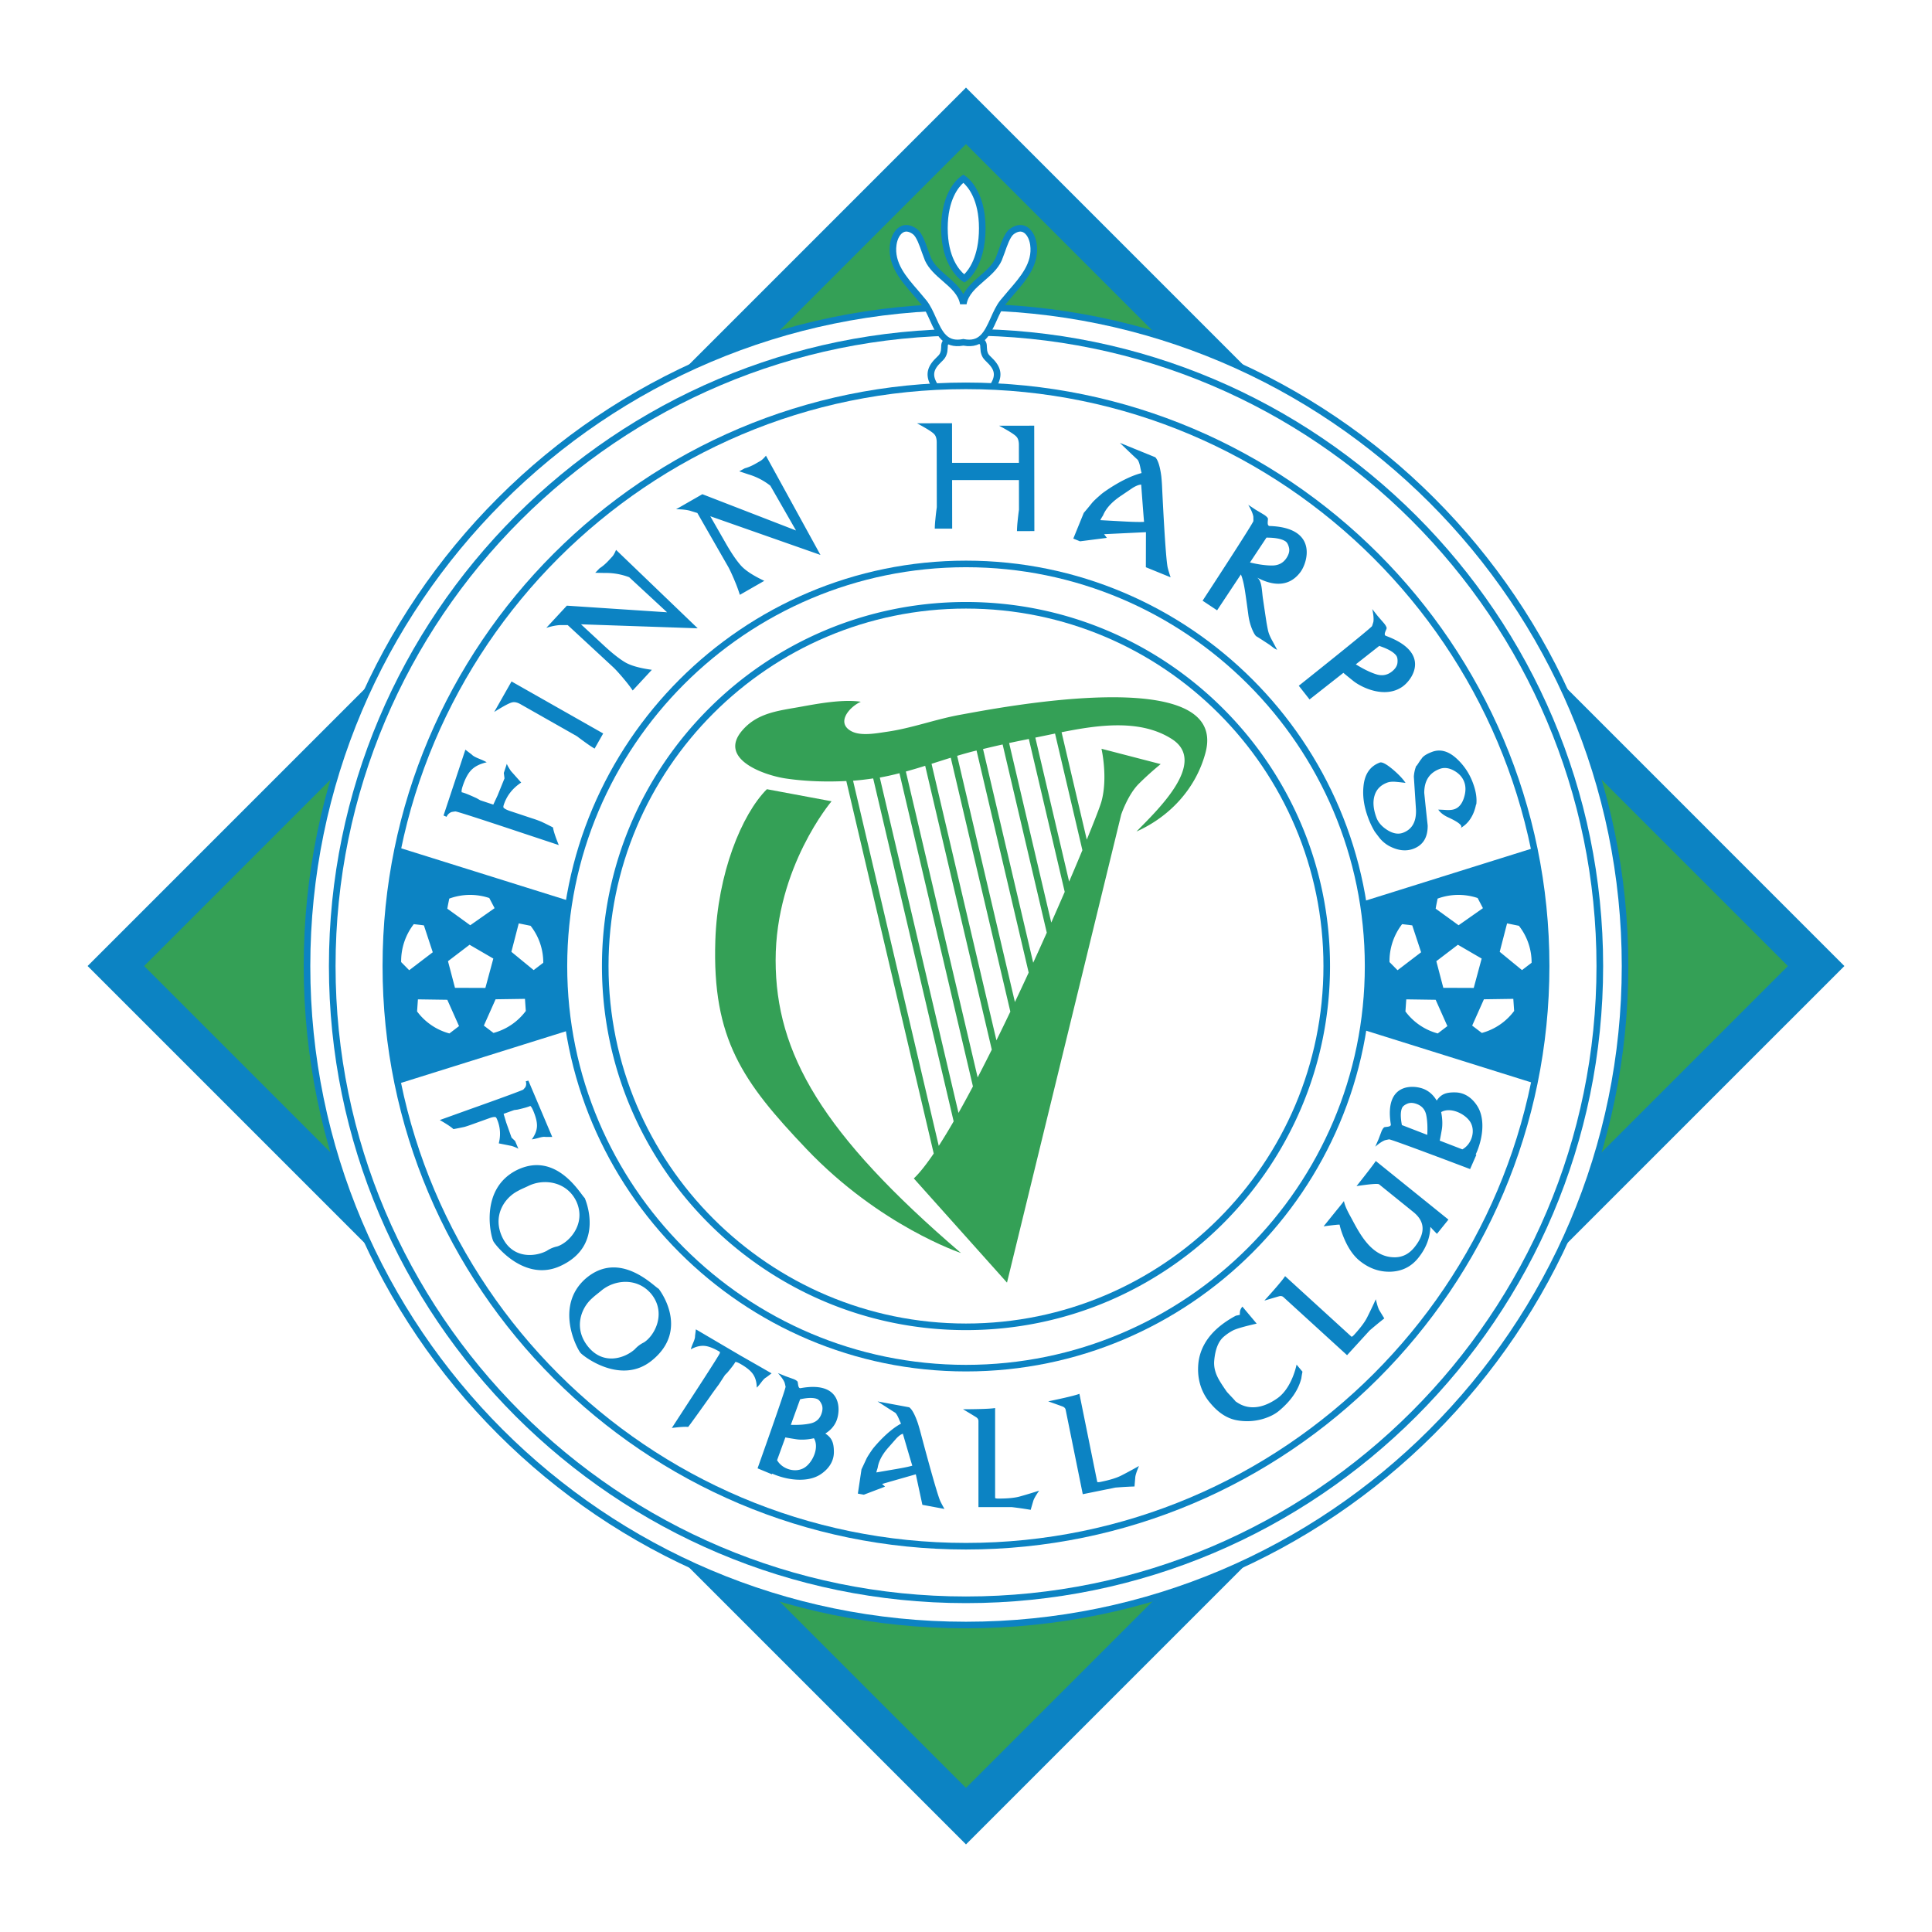<svg xmlns="http://www.w3.org/2000/svg" width="2500" height="2500" viewBox="0 0 192.756 192.756"><g fill-rule="evenodd" clip-rule="evenodd"><path fill="#fff" d="M0 0h192.756v192.756H0V0z"/><path fill="#fff" d="M96.146 8.045L7.812 96.379l88.564 88.564 88.567-88.562L96.377 7.813l-.231.232z"/><path d="M96.377 8.741l87.638 87.64c-.461.459-87.178 87.172-87.639 87.635-.46-.463-87.174-87.176-87.635-87.637l86.062-86.062 1.574-1.576z" fill="#0c83c3"/><path fill="#34a056" d="M96.376 178.381L14.377 96.379l82-82.001 82.004 82.003-82.005 82z"/><path d="M30.302 96.385c0 36.434 29.64 66.072 66.071 66.072 36.439 0 66.086-29.639 66.086-66.072 0-36.438-29.646-66.083-66.086-66.083-36.431 0-66.071 29.645-66.071 66.083z" fill="#0c83c3"/><path d="M30.959 96.385c0-36.077 29.344-65.426 65.414-65.426 36.078 0 65.43 29.35 65.43 65.426 0 36.072-29.352 65.416-65.43 65.416-36.07 0-65.414-29.344-65.414-65.416z" fill="#fff"/><path d="M32.816 96.385c0 35.047 28.511 63.559 63.557 63.559 35.053 0 63.572-28.512 63.572-63.559 0-35.052-28.52-63.569-63.572-63.569-35.045 0-63.557 28.517-63.557 63.569z" fill="#0c83c3"/><path d="M33.479 96.385c0-34.687 28.214-62.907 62.894-62.907 34.689 0 62.91 28.22 62.91 62.907 0 34.682-28.221 62.896-62.91 62.896-34.68 0-62.894-28.215-62.894-62.896z" fill="#fff"/><path d="M38.168 96.383c0 32.098 26.111 58.211 58.206 58.211 32.099 0 58.212-26.113 58.212-58.211 0-32.099-26.113-58.215-58.212-58.215-32.095-.001-58.206 26.116-58.206 58.215z" fill="#0c83c3"/><path d="M38.825 96.383c0-31.738 25.816-57.559 57.549-57.559 31.738 0 57.556 25.821 57.556 57.559 0 31.734-25.818 57.555-57.556 57.555-31.733 0-57.549-25.821-57.549-57.555z" fill="#fff"/><path d="M55.935 96.383c0 22.301 18.142 40.445 40.441 40.445 22.304 0 40.449-18.145 40.449-40.445 0-22.302-18.145-40.447-40.449-40.447-22.299 0-40.441 18.145-40.441 40.447z" fill="#0c83c3"/><path d="M56.591 96.383c0-21.94 17.847-39.791 39.784-39.791 21.941 0 39.792 17.85 39.792 39.791 0 21.939-17.852 39.789-39.792 39.789-21.937 0-39.784-17.85-39.784-39.789z" fill="#fff"/><path d="M55.173 82.556a30.939 30.939 0 0 0-1.165-.577 11.127 11.127 0 0 0-.915-.33l-1.265-.421-.929-.308c-.341-.113-.56-.228-.661-.344-.03-.047-.021-.145.029-.294.3-.906.878-1.641 1.733-2.206l-1.031-1.158c-.229-.343-.362-.581-.402-.713l-.301.909.068.547-.687 1.693-.431.922-1.299-.431-.357-.205c-.793-.364-1.291-.562-1.493-.592-.038-.105-.006-.315.1-.631.236-.714.517-1.239.84-1.575.354-.372.87-.633 1.549-.787-.145-.094-.42-.222-.826-.385-.341-.14-.56-.269-.66-.385l-.639-.489-.492 1.483-.595 1.794-1.092 3.29.304.129a.86.86 0 0 1 .504-.478 6.5 6.5 0 0 1 .372-.058c.182-.026 6.843 2.205 6.843 2.205l.709.235 2.767.918c-.336-.819-.528-1.405-.578-1.758zM60.18 73.179l-.856 1.51a10.167 10.167 0 0 1-.775-.51 30.34 30.34 0 0 1-.985-.724l-1.85-1.05-3.779-2.144c-.312-.177-.583-.24-.813-.19-.269.049-.875.37-1.814.963l1.727-3.045 9.145 5.19zM61.464 54.862l8.146 7.824-11.644-.399 2.312 2.141c.784.726 1.462 1.265 2.037 1.617.574.353 1.481.613 2.721.782l-1.91 2.062c-.268-.393-.575-.79-.918-1.191l-.126-.153c-.403-.468-.709-.8-.922-.996l-4.519-4.184c-.205.002-.468.003-.79.002-.376.021-.826.113-1.347.275l2.052-2.215 9.998.661-3.78-3.499a6.523 6.523 0 0 0-2.436-.424l-.95-.019.438-.453c.298-.188.603-.45.913-.784l.169-.183.178-.193c.12-.129.245-.353.378-.671zM76.42 45.465l5.437 9.901-10.992-3.861 1.566 2.734c.53.926 1.018 1.644 1.461 2.152.441.508 1.229 1.027 2.361 1.559l-2.437 1.397a14.637 14.637 0 0 0-.521-1.411l-.075-.185c-.245-.566-.438-.976-.581-1.226l-3.063-5.343a89.777 89.777 0 0 1-.754-.233c-.366-.093-.822-.139-1.368-.14l2.621-1.502 9.343 3.619-2.561-4.469a6.52 6.52 0 0 0-2.198-1.133l-.901-.302.553-.301c.342-.09.711-.249 1.105-.476l.216-.124.228-.13c.152-.087.34-.262.56-.526zM112.242 52.031l-2.453-.135c-.01-.022.076-.18.264-.474.289-.713.906-1.379 1.848-1.997.365-.249.732-.496 1.098-.744.352-.216.637-.326.855-.332l.006.059s.23 3.137.283 3.659c-.362.023-.995.012-1.901-.036zm4.266 4.63c-.234-.928-.561-7.94-.57-8.171a18.763 18.763 0 0 0-.074-.966c-.129-.987-.328-1.621-.6-1.903l-3.539-1.44c.938.902 1.529 1.464 1.779 1.688.1.146.186.388.256.729.07.34.115.539.139.596-1.908.489-3.922 2.023-3.951 2.049-.52.441-.857.757-1.01.95a34.27 34.27 0 0 1-.809.976l-1.045 2.566.668.272 2.678-.343-.275-.368 4.176-.201-.008 3.498 2.471 1.006a11.992 11.992 0 0 1-.286-.938zM126.938 56.421c-.617.005-1.359-.095-2.227-.303l1.646-2.482.076.003c.852.008 1.457.131 1.818.37.16.107.279.319.354.637.076.317-.01.662-.256 1.034-.324.488-.794.736-1.411.741zm.041 7.581c-.213-.373-.357-.694-.432-.963-.037-.119-.098-.422-.184-.91-.117-.759-.23-1.522-.342-2.289-.15-.928-.09-1.94-.643-2.237 1.293.693 3.082 1.182 4.361-.521.748-.998 1.756-4.441-3.059-4.603-.328-.012-.145-.574-.184-.769-.084-.14-.246-.278-.482-.414a38.998 38.998 0 0 0-.723-.43l-.754-.5c.283.471.453.861.508 1.171.006.15.008.297.006.443.012.186-5.068 7.952-5.068 7.952l1.447.96 2.373-3.579c.148.331.277.834.387 1.508.064.392.182 1.214.35 2.467.064.519.186 1.001.365 1.446.146.362.287.609.422.74.084.033 1.039.658 1.404.9-.059-.039.021.023.238.188.135.112.285.201.451.269l-.441-.829zM137.287 67.268c-.588-.188-1.262-.517-2.018-.986l2.34-1.84.072.027c.807.275 1.344.582 1.609.922.119.152.166.391.137.716-.027.325-.217.625-.568.901-.461.362-.984.449-1.572.26zm-2.279.663c.832.666 3.16 1.799 4.908.583 1.025-.712 2.887-3.404-1.633-5.069-.309-.113.043-.59.066-.787-.037-.16-.146-.342-.328-.544-.385-.444-.568-.656-.553-.636l-.559-.711c.121.536.16.96.115 1.271a8.339 8.339 0 0 1-.133.422c-.049.181-7.311 5.958-7.311 5.958l1.074 1.366 3.375-2.653c.002-.001.149.135.979.8zM141.01 84.685c-.738.274-1.543.182-2.414-.278a3.333 3.333 0 0 1-.881-.71c-.043-.04-.535-.692-.559-.73a7.967 7.967 0 0 1-.656-1.381c-.41-1.099-.564-2.135-.467-3.104.109-1.236.652-2.037 1.631-2.401.23-.085.688.164 1.375.75.551.477.949.903 1.191 1.279a22.955 22.955 0 0 0-.887-.1c-.393-.039-.703-.016-.934.07-.664.248-1.09.683-1.273 1.308-.184.624-.119 1.354.193 2.19.176.476.533.884 1.072 1.226.574.364 1.1.459 1.576.281.912-.339 1.344-1.113 1.295-2.319l-.213-3.286c.029-.395.109-.747.236-1.056a.13.13 0 0 1 .045-.031c.033-.012.393-.613.469-.66.135-.264.494-.504 1.076-.721.836-.312 1.676-.064 2.518.742a6.149 6.149 0 0 1 1.555 2.374c.291.778.402 1.479.336 2.1-.002.02-.012.033-.027.039-.025.009-.217 1.652-1.596 2.373.527-.276-.709-.875-1.193-1.096-.439-.201-.768-.458-.986-.768.281.006.549.02.797.039.352.018.635-.012.848-.092.426-.158.734-.534.922-1.127.189-.593.199-1.12.027-1.579-.176-.476-.518-.853-1.023-1.131-.504-.279-.979-.336-1.42-.171-1.033.385-1.549 1.183-1.545 2.396.109 1.098.225 2.181.342 3.249.013 1.19-.463 1.965-1.43 2.325zM60.057 96.383c0 20.027 16.292 36.322 36.318 36.322 20.027 0 36.322-16.295 36.322-36.322 0-20.028-16.295-36.322-36.322-36.322-20.026 0-36.318 16.294-36.318 36.322z" fill="#0c83c3"/><path d="M60.713 96.383c0-19.666 15.998-35.666 35.662-35.666 19.666 0 35.666 16 35.666 35.666 0 19.666-16 35.666-35.666 35.666-19.664 0-35.662-16-35.662-35.666z" fill="#fff"/><path d="M95.849 71.304c-2.474.44-4.84 1.341-7.34 1.701-1.019.146-2.614.47-3.582-.059-1.533-.837-.203-2.409.959-2.933-1.779-.267-4.234.179-5.986.499-2.221.404-4.368.587-5.899 2.428-2.333 2.806 2.244 4.412 4.397 4.73 1.91.283 4 .356 6.039.252l8.721 37.164c-.732 1.076-1.405 1.938-1.987 2.486l9.297 10.395 11.395-46.699s.656-1.969 1.75-3.063a30.005 30.005 0 0 1 2.188-1.969l-5.906-1.532s.656 2.845 0 5.251c-.121.442-.652 1.827-1.467 3.816l-2.514-10.716c3.666-.732 7.857-1.332 11 .677 3.699 2.366-1.684 7.314-3.525 9.229 3.342-1.498 5.918-4.288 6.877-7.835 2.463-9.113-21.061-4.42-24.417-3.822zm4.831 2.828c.654-.14 1.311-.273 1.967-.406l3.58 15.256c-.424.978-.873 2.005-1.342 3.064l-4.205-17.914zm3.758 18.918c-.438.981-.891 1.986-1.355 3.002L98.078 74.73c.652-.156 1.303-.311 1.955-.454l4.405 18.774zm-7.231-18.118c.074-.019.15-.034.225-.052l5.199 22.154a318.99 318.99 0 0 1-1.373 2.938L95.496 75.41a38.69 38.69 0 0 1 1.711-.478zm-4.901 1.472l6.645 28.319c-.473.947-.943 1.873-1.41 2.771l-7.162-30.519a58.337 58.337 0 0 0 1.927-.571zm-2.568.74l7.332 31.247c-.49.926-.971 1.809-1.441 2.645l-7.852-33.458a27.498 27.498 0 0 0 1.961-.434zm-4.627.747c.685-.05 1.35-.132 2.006-.229l8.029 34.216a59.202 59.202 0 0 1-1.486 2.447l-8.549-36.434zm14.303 25.902L92.94 76.205c.64-.203 1.278-.408 1.918-.606l5.944 25.333c-.46.964-.923 1.92-1.388 2.861zm8.576-18.969c-.393.948-.838 2.004-1.324 3.134l-3.371-14.367.383-.079c.51-.103 1.039-.214 1.584-.326l2.728 11.638z" fill="#34a056"/><path d="M76.511 78.739l6.454 1.204s-5.58 6.563-5.58 15.861c0 9.299 4.627 17.327 18.487 29.208 0 0-8.097-2.689-15.424-10.393-6.344-6.672-9.401-10.943-9.079-20.784.219-6.672 2.627-12.58 5.142-15.096z" fill="#34a056"/><path d="M89.923 22.552c-.573.242-1.004.925-1.128 1.781-.299 2.078 1.077 3.662 2.291 5.059l.839.996c.346.441.606 1.023.858 1.586.604 1.351 1.291 2.873 3.331 2.509 2.039.363 2.727-1.159 3.33-2.51.252-.562.512-1.144.857-1.585l.838-.997c1.215-1.397 2.592-2.98 2.293-5.058-.125-.856-.557-1.539-1.129-1.782-.332-.141-.869-.207-1.541.278-.525.379-.85 1.314-1.137 2.14l-.285.764c-.33.713-.951 1.252-1.609 1.822-.615.532-1.238 1.084-1.618 1.792-.38-.708-1.002-1.259-1.617-1.792-.658-.57-1.279-1.108-1.609-1.822l-.287-.764c-.287-.826-.612-1.761-1.137-2.14-.672-.484-1.209-.418-1.54-.277z" fill="#0c83c3"/><path d="M98.158 28.05c.684-.59 1.389-1.201 1.777-2.042l.311-.824c.23-.66.543-1.565.9-1.822.34-.246.643-.315.898-.206.357.152.646.65.736 1.271.256 1.781-.961 3.181-2.137 4.535l-.859 1.021c-.396.505-.674 1.124-.939 1.723-.676 1.51-1.166 2.421-2.67 2.127l-.062-.013-.063.013c-1.503.294-1.993-.617-2.668-2.127-.268-.599-.544-1.218-.941-1.723l-.859-1.021c-1.177-1.354-2.394-2.753-2.137-4.535.089-.62.377-1.119.734-1.271.256-.109.56-.041.899.206.357.258.672 1.162.901 1.823l.31.823c.389.842 1.094 1.452 1.775 2.042.802.695 1.561 1.352 1.723 2.31h.646c.166-.958.924-1.615 1.725-2.31z" fill="#fff"/><path d="M95.933 17.547c-.208.136-2.036 1.444-2.036 5.228 0 3.93 2.059 5.243 2.146 5.296l.182.112.176-.121c.079-.054 1.928-1.368 1.928-5.288 0-3.784-1.827-5.092-2.036-5.228l-.179-.119-.181.12z" fill="#0c83c3"/><path d="M94.553 22.775c0-2.881 1.121-4.144 1.56-4.532.438.388 1.559 1.651 1.559 4.532 0 2.874-1.058 4.184-1.472 4.589-.462-.39-1.647-1.671-1.647-4.589z" fill="#fff"/><path d="M97.557 34.223c.24.128.24.173.246.422l.041.451c.115.538.311.729.578.994l.232.236c.639.683.664 1.25.098 2.093l.545.366c.738-1.1.689-1.996-.162-2.907l-.252-.256c-.236-.23-.322-.316-.396-.662l-.027-.325c-.006-.303-.012-.679-.592-.99l-.311.578zM93.901 34.634l-.027.326c-.075.346-.163.432-.398.663l-.251.255c-.851.911-.901 1.808-.163 2.907l.545-.366c-.566-.843-.54-1.41.097-2.093l.231-.235c.27-.264.464-.455.58-.994l.042-.452c.004-.248.005-.292.245-.421l-.309-.579c-.579.31-.587.687-.592.989zM136.68 96.383c0-2.212-.188-4.381-.531-6.498l17.082-5.348a58.148 58.148 0 0 1 1.217 11.845c0 4.029-.414 7.961-1.197 11.758l-17.084-5.35c.333-2.085.513-4.226.513-6.407zM56.263 96.383c0-2.212.187-4.381.532-6.498l-17.081-5.348a58.077 58.077 0 0 0-1.218 11.845c0 4.029.414 7.961 1.198 11.758l17.084-5.35a40.375 40.375 0 0 1-.515-6.407z" fill="#0c83c3"/><path d="M44.822 89.654a6.036 6.036 0 0 1 3.994-.058l.53 1.011-2.43 1.706-2.288-1.655.057-.321.137-.683zM52.936 92.367l.04.051a5.926 5.926 0 0 1 1.226 3.635l-.961.734-2.22-1.824.734-2.837 1.181.241zM49.235 103.057a5.943 5.943 0 0 0 3.225-2.192l-.084-1.209-2.931.043-1.171 2.625.961.733zM44.839 103.107a5.93 5.93 0 0 1-3.187-2.143l-.04-.049.085-1.209 2.93.043 1.171 2.625-.959.733zM40.023 95.987a6.037 6.037 0 0 1 1.259-3.784l.688.079.323.044.884 2.681-2.352 1.792-.802-.812zM48.427 98.566l-3.034-.011-.697-2.656 2.152-1.641 2.371 1.379-.792 2.929zM143.43 89.654a6.035 6.035 0 0 1 3.994-.058l.529 1.011-2.43 1.706-2.287-1.655.055-.321.139-.683zM151.543 92.367l.039.051a5.928 5.928 0 0 1 1.227 3.635l-.961.734-2.221-1.824.734-2.837 1.182.241zM147.842 103.057a5.938 5.938 0 0 0 3.184-2.141l.041-.051-.084-1.209-2.932.043-1.172 2.625.963.733zM143.445 103.107a5.936 5.936 0 0 1-3.186-2.143l-.039-.049.084-1.209 2.932.043 1.17 2.625-.961.733zM138.631 95.987a6.042 6.042 0 0 1 1.258-3.784l.689.079.322.044.885 2.681-2.352 1.792-.802-.812zM147.035 98.566L144 98.555l-.697-2.656 2.152-1.641 2.371 1.379-.791 2.929z" fill="#fff"/><path d="M57.504 119.865c1.023 2.248-.737 4.123-1.91 4.492a2.996 2.996 0 0 0-1.048.443c-1.187.619-3.402.801-4.431-1.359-1.006-2.117.194-3.916 1.542-4.613.368-.205.631-.301 1.063-.508 1.558-.767 3.841-.435 4.784 1.545zm-8.282 3.977c.29.518 3.193 4.105 6.718 2.451 4.511-2.092 2.396-6.77 2.396-6.77-.39-.307-2.807-4.783-6.838-2.75-3.686 1.918-2.527 6.584-2.276 7.069zM64.991 129.113c1.541 1.932.293 4.18-.755 4.824a2.958 2.958 0 0 0-.908.686c-1.001.891-3.104 1.607-4.629-.236-1.492-1.809-.768-3.848.369-4.852.307-.287.537-.447.907-.752 1.323-1.125 3.618-1.361 5.016.33zm-7.06 5.879c.409.43 4.098 3.201 7.114.738 3.864-3.131.669-7.15.669-7.15-.452-.203-3.89-3.953-7.303-.998-3.104 2.762-.843 7.002-.48 7.41zM101.463 52.989l1.736-.002-.016-10.517-3.5.005c.98.524 1.559.89 1.734 1.101.158.174.236.442.238.8l.002 1.805H94.99l-.006-3.955-3.5.005c.981.524 1.559.891 1.735 1.1.157.175.237.442.237.8l.006 4.346.003 2.127a28.53 28.53 0 0 0-.142 1.214 9.94 9.94 0 0 0-.06.925l1.736-.002-.007-4.847h6.668l.002.828.002 2.127c-.055.394-.102.798-.143 1.215a10.9 10.9 0 0 0-.058.925zM103.676 148.721c-.34.49-.539.844-.596 1.062-.07.236-.154.521-.248.854a34.139 34.139 0 0 0-1.822-.264l-.07-.01h-3.32v-8.59c0-.156-.078-.285-.24-.385-.156-.1-.591-.363-1.297-.787.674 0 2.667-.016 3.2-.121v8.969c.023.043.135.064.33.064.916 0 1.623-.068 2.115-.203a47.888 47.888 0 0 0 1.948-.589zM113.637 146.264c-.236.547-.361.932-.373 1.156-.021.248-.047.545-.074.887-.459.012-1.07.045-1.838.104l-.07.006-3.254.66-1.707-8.422c-.031-.15-.135-.262-.311-.328-.174-.066-.652-.238-1.43-.514.66-.135 2.611-.545 3.113-.752l1.779 8.789c.033.037.146.037.34-.002.896-.182 1.574-.389 2.031-.619s1.055-.553 1.794-.965zM137.266 129.625c.133.582.258.967.383 1.156.127.211.283.467.463.758-.365.281-.84.67-1.424 1.168l-.053.049-2.238 2.451-6.348-5.793c-.115-.104-.264-.133-.445-.082-.178.049-.666.195-1.457.428.455-.496 1.787-1.979 2.068-2.441l6.625 6.045c.047.01.139-.055.271-.201.617-.676 1.043-1.244 1.275-1.699a48.4 48.4 0 0 0 .88-1.839zM89.466 146.557l-2.025.348c-.011-.02.03-.172.125-.461.101-.678.477-1.373 1.126-2.09l.752-.857c.246-.254.457-.402.635-.449l.016.051s.783 2.688.925 3.131c-.288.09-.806.198-1.554.327zm4.356 3.228c-.369-.766-1.964-6.809-2.017-7.01a19.368 19.368 0 0 0-.244-.826c-.293-.836-.574-1.35-.85-1.543l-3.156-.586c.934.607 1.525.986 1.77 1.133.111.109.226.305.348.586.121.285.196.449.226.494-1.462.787-2.812 2.502-2.83 2.529-.341.484-.555.824-.643 1.02-.286.617-.443.953-.472 1.002l-.365 2.434.596.109 2.115-.805-.294-.27 3.365-.961.655 3.045 2.204.41a10.49 10.49 0 0 1-.408-.761zM129.949 136.855a7.28 7.28 0 0 0-.111.645c-.289 1.168-1.025 2.248-2.209 3.24-.443.375-1.016.654-1.709.85a5.635 5.635 0 0 1-2.49.115c-.965-.166-1.842-.725-2.631-1.664-.215-.254-1.451-1.58-1.244-3.953.131-1.453.873-2.744 2.188-3.803.771-.621 1.521-.994 1.541-1.01.02-.018.381-.07.428-.107-.014.01-.016-.076-.006-.256.01-.182.092-.365.248-.551l1.424 1.697c-1.215.275-2 .5-2.355.676a4.853 4.853 0 0 0-.914.619c-.551.461-.871 1.27-.969 2.43-.041.523.068 1.049.324 1.58.158.336.469.83.932 1.488.08.111.852.896.875.967.156.059 1.627 1.467 4.156-.299 1.492-1.043 1.932-3.371 1.932-3.371l.59.707zM45.238 112.65c.205-.031.556-.102 1.054-.207.135-.031.387-.113.758-.246l1.027-.369c.435-.154.687-.246.754-.27.276-.1.479-.135.607-.107.045.018.096.088.15.217.328.775.386 1.578.175 2.406l1.302.26c.337.115.556.211.656.281l-.33-.777-.354-.34-.537-1.516-.256-.854 1.054-.377.341-.045c.7-.162 1.121-.285 1.265-.367.084.051.183.211.298.48.259.613.383 1.117.373 1.516-.009.438-.182.883-.516 1.34.143-.012.387-.066.733-.164.292-.082.501-.105.63-.08l.676.004-.538-1.268-.651-1.539-1.193-2.814-.261.07a.723.723 0 0 1-.042.586c-.014.02-.081.1-.199.232-.099.111-5.517 2.031-5.517 2.031l-.576.207-2.245.807c.677.386 1.13.689 1.362.903zM75.786 136.334l-1.449-.828-.423-.24-1.859-1.092-1.439-.846-1.188-.699-.085.672c.011.129-.041.334-.16.613-.143.332-.229.566-.258.707.496-.273.961-.385 1.397-.338.395.041.877.23 1.452.566.022.014.032.023.054.035a3.39 3.39 0 0 1-.008.115c-.011.146-3.16 4.959-3.16 4.959l-.333.512-1.299 2c.771-.102 1.316-.137 1.63-.105.143-.15 2.159-2.986 2.198-3.043.159-.248.864-1.199.864-1.199l.611-.939.243-.242c.46-.551.722-.906.786-1.057.098-.012.273.057.528.201.577.332.981.656 1.213.979.258.354.393.814.402 1.379.107-.094.268-.287.483-.574.183-.24.335-.389.455-.443l.539-.406-1.194-.687zM83.44 141.789c.448-1.043.623-4.055-3.56-3.293-.285.053-.238-.492-.311-.658-.101-.113-.268-.207-.497-.283a76.023 76.023 0 0 0-.709-.254l-.75-.309c.338.371.562.691.67.961.036.135.066.27.094.398.047.168-2.795 8.146-2.795 8.146l1.437.596.025-.068c1.445.641 3.528.949 4.857.049.78-.527 1.298-1.279 1.296-2.207-.002-.967-.22-1.42-.854-1.844.455-.281.856-.671 1.097-1.234zm-3.61-2.185l.066-.012c.736-.154 1.282-.156 1.641-.01.159.068.304.236.431.51.128.273.122.602-.017.982-.183.504-.54.814-1.07.938-.531.121-1.191.17-1.979.145l.928-2.553zm.507 6.775c-.879.623-2.262.25-2.807-.695l.825-2.273s.172.041 1.107.186c.404.064 1.064.057 1.742-.104.547.898-.087 2.337-.867 2.886zM142.127 108.682c-1.035-.467-4.041-.705-3.365 3.492.047.287-.498.229-.666.299-.115.098-.213.262-.295.49l-.266.701-.326.744c.379-.33.703-.547.975-.648.135-.033.271-.061.402-.086.168-.043 8.086 2.965 8.086 2.965l.625-1.426-.068-.027c.672-1.43 1.021-3.506.15-4.854-.51-.793-1.252-1.326-2.18-1.342-.965-.02-1.424.189-1.861.814-.272-.458-.652-.866-1.211-1.122zm-2.262 3.566l-.01-.066c-.137-.738-.129-1.285.027-1.641.068-.158.24-.301.516-.42.277-.123.605-.111.982.037.5.193.803.557.914 1.088.111.533.146 1.195.105 1.982l-2.534-.98zm6.787-.365c.604.891.203 2.264-.754 2.789l-2.256-.871s.045-.172.209-1.102c.072-.402.078-1.062-.068-1.744.91-.529 2.334.137 2.869.928zM144.51 121.68l-1.146 1.422c-.227-.234-.391-.404-.494-.508a1.023 1.023 0 0 0-.164-.182c-.031 1.105-.436 2.139-1.213 3.102-.699.867-1.611 1.32-2.734 1.363-1.123.039-2.156-.322-3.1-1.082-.758-.611-1.365-1.594-1.828-2.951a6.135 6.135 0 0 1-.18-.66c-.084-.018-.617.039-1.596.168l.33-.406.867-1.074c.277-.344.568-.686.832-1.039.129.641.537 1.311.838 1.877.896 1.693 2.078 3.781 4.299 3.729.744-.018 1.375-.35 1.896-.996 1.119-1.387 1.086-2.561-.104-3.518l-3.42-2.762c-.115-.092-.865-.033-2.252.174.393-.488 1.797-2.27 1.918-2.506l7.251 5.849z" fill="#0c83c3"/></g></svg>